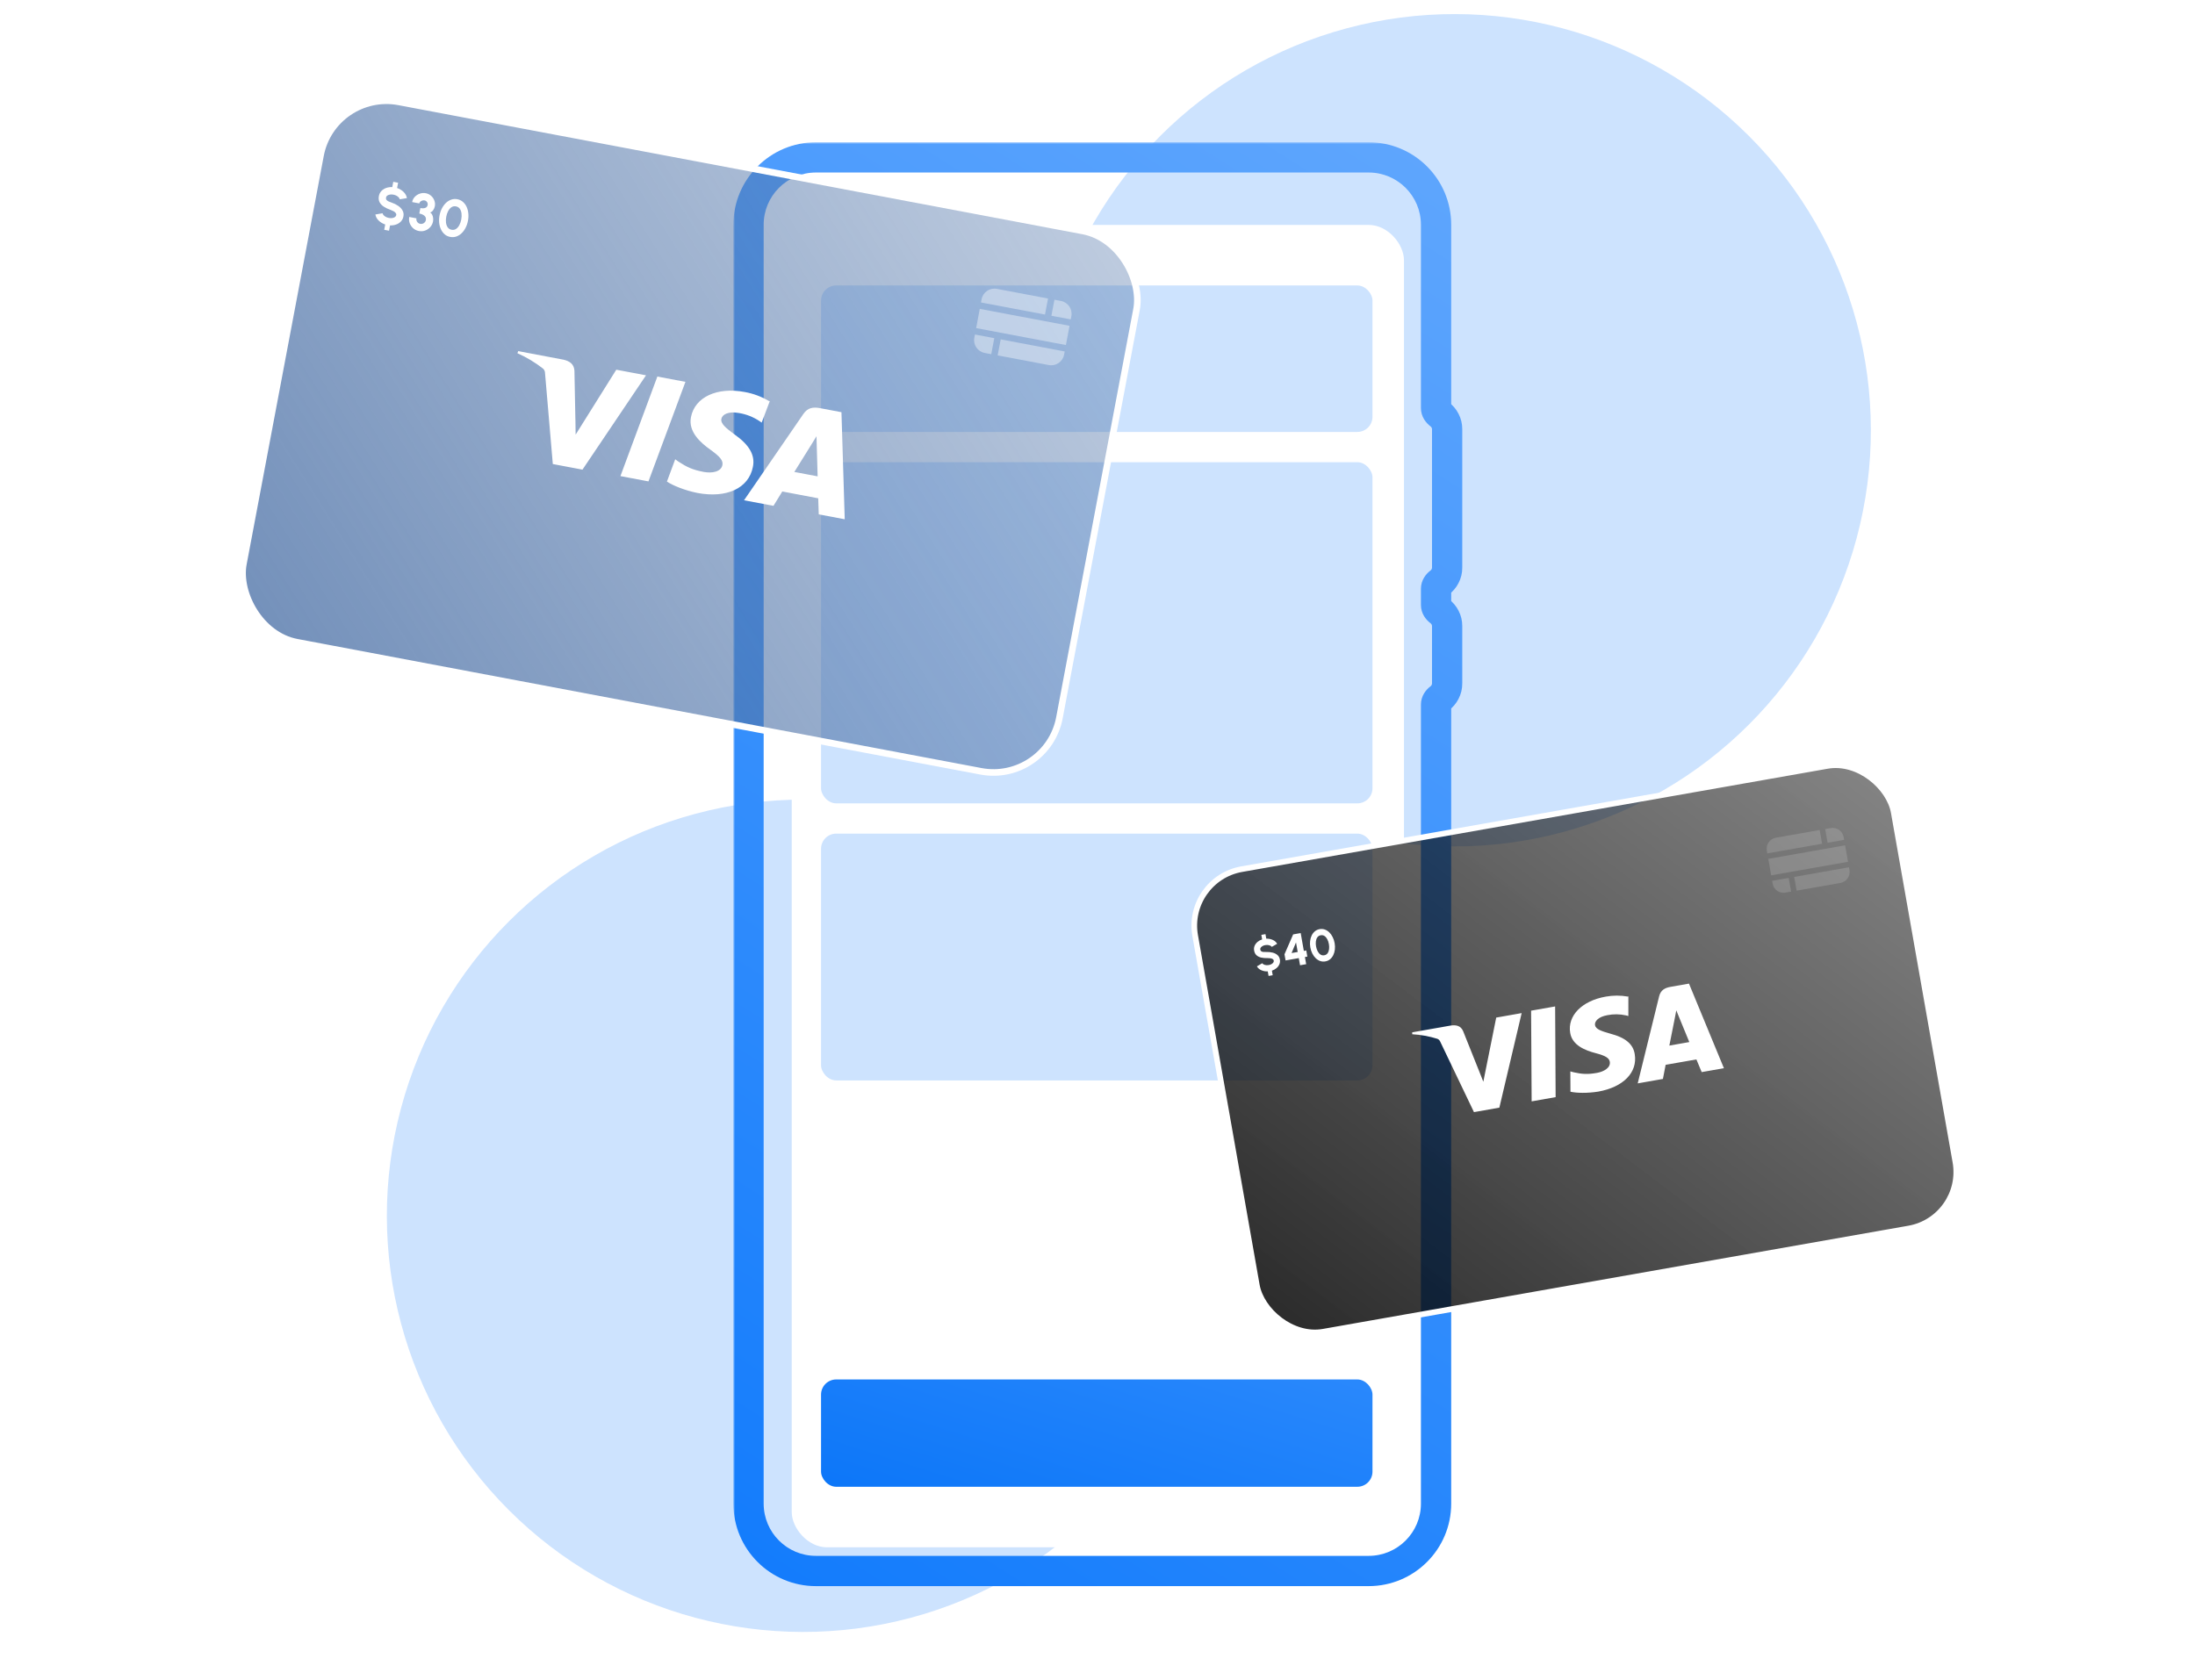 <?xml version="1.0" encoding="utf-8"?>
<svg xmlns="http://www.w3.org/2000/svg" width="580" height="444" viewBox="0 0 580 444" fill="none">
<circle cx="212.223" cy="321.347" r="110" transform="rotate(-105 212.223 321.347)" fill="#CDE3FE"/>
<circle cx="384.352" cy="113.722" r="110" transform="rotate(-105 384.352 113.722)" fill="#CDE3FE"/>
<g filter="url(#filter0_d_4953_205444)">
<rect x="209.205" y="53.512" width="161.776" height="349.525" rx="9.324" fill="white"/>
<rect x="216.951" y="69.513" width="145.71" height="38.717" rx="4" fill="#CDE3FE"/>
<rect x="216.951" y="116.229" width="145.71" height="90.172" rx="4" fill="#CDE3FE"/>
<rect x="216.951" y="214.401" width="145.71" height="65.231" rx="4" fill="#CDE3FE"/>
<rect x="216.951" y="358.674" width="145.71" height="28.363" rx="4" fill="url(#paint0_linear_4953_205444)"/>
</g>
<mask id="path-8-outside-1_4953_205444" maskUnits="userSpaceOnUse" x="193.787" y="37.598" width="193" height="382" fill="black">
<rect fill="white" x="193.787" y="37.598" width="193" height="382"/>
<path fill-rule="evenodd" clip-rule="evenodd" d="M197.787 59.408C197.787 49.572 205.761 41.598 215.597 41.598H361.651C371.487 41.598 379.461 49.572 379.461 59.408V107.851C379.461 108.512 379.865 109.091 380.394 109.486V109.486C381.608 110.391 382.393 111.838 382.393 113.469V150.007C382.393 151.637 381.608 153.084 380.394 153.99V153.99C379.865 154.385 379.461 154.964 379.461 155.625V159.888C379.461 160.549 379.865 161.128 380.394 161.523V161.523C381.608 162.428 382.393 163.875 382.393 165.506V180.616C382.393 182.247 381.608 183.694 380.394 184.599V184.599C379.865 184.994 379.461 185.573 379.461 186.234V397.426C379.461 407.263 371.487 415.236 361.651 415.236H215.597C205.761 415.236 197.787 407.263 197.787 397.426V59.408Z"/>
</mask>
<path d="M215.597 37.598C203.552 37.598 193.787 47.363 193.787 59.408H201.787C201.787 51.781 207.97 45.598 215.597 45.598V37.598ZM361.651 37.598H215.597V45.598H361.651V37.598ZM383.461 59.408C383.461 47.363 373.696 37.598 361.651 37.598V45.598C369.278 45.598 375.461 51.781 375.461 59.408H383.461ZM383.461 107.851V59.408H375.461V107.851H383.461ZM386.393 113.469C386.393 110.523 384.968 107.908 382.787 106.28L378.002 112.691C378.247 112.874 378.393 113.154 378.393 113.469H386.393ZM386.393 150.007V113.469H378.393V150.007H386.393ZM382.787 157.196C384.968 155.567 386.393 152.953 386.393 150.007H378.393C378.393 150.322 378.247 150.601 378.002 150.785L382.787 157.196ZM383.461 159.888V155.625H375.461V159.888H383.461ZM378.002 164.728C378.247 164.911 378.393 165.191 378.393 165.506H386.393C386.393 162.56 384.968 159.945 382.787 158.317L378.002 164.728ZM378.393 165.506V180.616H386.393V165.506H378.393ZM378.393 180.616C378.393 180.931 378.247 181.211 378.002 181.394L382.787 187.805C384.968 186.177 386.393 183.562 386.393 180.616H378.393ZM383.461 397.426V186.234H375.461V397.426H383.461ZM361.651 419.236C373.696 419.236 383.461 409.472 383.461 397.426H375.461C375.461 405.053 369.278 411.236 361.651 411.236V419.236ZM215.597 419.236H361.651V411.236H215.597V419.236ZM193.787 397.426C193.787 409.472 203.552 419.236 215.597 419.236V411.236C207.97 411.236 201.787 405.053 201.787 397.426H193.787ZM193.787 59.408V397.426H201.787V59.408H193.787ZM378.002 181.394C376.866 182.241 375.461 183.879 375.461 186.234H383.461C383.461 186.743 383.302 187.139 383.153 187.385C383.012 187.618 382.868 187.744 382.787 187.805L378.002 181.394ZM375.461 159.888C375.461 162.243 376.866 163.88 378.002 164.728L382.787 158.317C382.868 158.378 383.012 158.504 383.153 158.737C383.302 158.983 383.461 159.379 383.461 159.888H375.461ZM378.002 150.785C376.866 151.632 375.461 153.27 375.461 155.625H383.461C383.461 156.133 383.302 156.53 383.153 156.776C383.012 157.009 382.868 157.135 382.787 157.196L378.002 150.785ZM375.461 107.851C375.461 110.206 376.866 111.844 378.002 112.691L382.787 106.28C382.868 106.341 383.012 106.467 383.153 106.7C383.302 106.946 383.461 107.342 383.461 107.851H375.461Z" fill="url(#paint1_linear_4953_205444)" mask="url(#path-8-outside-1_4953_205444)"/>
<g clip-path="url(#clip0_4953_205444)">
<rect x="87.979" y="23.644" width="219.434" height="145.339" rx="17.753" transform="rotate(10.689 87.979 23.644)" fill="url(#paint2_linear_4953_205444)"/>
<path d="M203.225 106.017C201.245 104.841 199.07 104.028 196.804 103.616C189.484 102.234 183.618 104.946 182.583 110.232C181.803 114.112 185.109 117.006 187.677 118.836C190.312 120.717 191.118 121.741 190.884 122.933C190.522 124.746 188.079 125.138 185.952 124.736C183.029 124.184 181.509 123.476 179.245 121.992L178.415 121.394L176.226 127.292C177.866 128.369 180.953 129.611 184.255 130.291C192.037 131.76 197.816 129.055 198.938 123.435C199.588 120.34 198.018 117.614 194.148 114.874C191.81 113.13 190.372 111.987 190.613 110.71C190.826 109.58 192.422 108.631 195.282 109.17C197.193 109.484 199.017 110.198 200.633 111.266L201.262 111.702L203.412 106.01L203.225 106.017V106.017ZM222.344 108.948L216.625 107.869C214.846 107.533 213.413 107.77 212.302 109.389L196.601 132.228L204.383 133.697L206.709 129.905L216.205 131.707C216.249 132.705 216.346 135.955 216.346 135.955L223.209 137.25L222.344 108.948V108.948ZM173.701 99.53L181.117 100.93L171.347 127.238L163.94 125.84L173.702 99.521L173.701 99.53V99.53ZM152.047 110.959L152.103 114.879L162.847 97.718L170.702 99.201L153.91 124.132L146.073 122.653L144.005 98.468C143.972 98.07 143.79 97.698 143.495 97.429C141.411 95.801 139.136 94.434 136.72 93.36L136.929 92.807L148.865 95.06C150.472 95.43 151.68 96.184 151.788 97.995L152.04 110.972L152.042 110.958L152.047 110.959ZM209.886 124.748L214.277 117.702C214.224 117.778 215.181 116.248 215.749 115.298L215.814 117.741L216.049 125.907L209.882 124.742L209.881 124.747L209.886 124.748Z" fill="white"/>
<rect x="87.979" y="23.644" width="219.434" height="145.339" rx="17.753" transform="rotate(10.689 87.979 23.644)" stroke="white" stroke-width="1.746"/>
<path d="M103.938 51.449C103.646 51.389 103.359 51.38 103.076 51.421C102.798 51.464 102.559 51.549 102.36 51.677C102.165 51.806 102.048 51.974 102.009 52.179C101.958 52.45 101.998 52.668 102.127 52.834C102.258 52.996 102.447 53.134 102.696 53.247C102.95 53.357 103.231 53.464 103.538 53.57C104.17 53.788 104.737 54.073 105.239 54.424C105.742 54.77 106.12 55.178 106.373 55.647C106.631 56.113 106.705 56.636 106.595 57.218C106.496 57.744 106.272 58.187 105.925 58.548C105.583 58.905 105.16 59.172 104.658 59.347C104.16 59.523 103.63 59.598 103.066 59.572L102.8 60.979L101.524 60.738L101.789 59.331C101.12 59.11 100.545 58.767 100.064 58.302C99.584 57.837 99.292 57.298 99.189 56.687L101.091 56.364C101.13 56.612 101.303 56.861 101.612 57.108C101.921 57.352 102.309 57.517 102.776 57.605C103.074 57.662 103.361 57.671 103.638 57.633C103.921 57.592 104.157 57.506 104.348 57.376C104.543 57.247 104.66 57.075 104.701 56.86C104.742 56.645 104.688 56.45 104.541 56.275C104.4 56.097 104.204 55.942 103.954 55.809C103.709 55.678 103.451 55.562 103.18 55.464C102.508 55.233 101.919 54.954 101.412 54.626C100.911 54.294 100.54 53.9 100.299 53.442C100.06 52.98 99.998 52.44 100.115 51.822C100.215 51.291 100.437 50.845 100.78 50.483C101.127 50.122 101.55 49.854 102.048 49.678C102.55 49.502 103.085 49.428 103.654 49.455L103.918 48.055L105.194 48.296L104.93 49.696C105.586 49.914 106.155 50.259 106.64 50.729C107.129 51.201 107.422 51.746 107.518 52.366L105.619 52.676C105.58 52.427 105.406 52.183 105.096 51.945C104.786 51.701 104.4 51.536 103.938 51.449ZM110.688 61.061C110.111 60.952 109.611 60.713 109.188 60.344C108.766 59.971 108.457 59.521 108.263 58.996C108.072 58.472 108.032 57.922 108.141 57.346L110.035 57.703C109.972 58.037 110.036 58.348 110.228 58.635C110.425 58.924 110.697 59.101 111.045 59.166C111.384 59.23 111.7 59.164 111.992 58.968C112.285 58.773 112.463 58.508 112.526 58.173C112.613 57.716 112.494 57.34 112.17 57.047C111.851 56.755 111.394 56.553 110.799 56.44L111.073 54.992C111.603 55.092 112.04 55.077 112.382 54.948C112.725 54.813 112.931 54.559 113.002 54.183C113.055 53.904 113 53.645 112.836 53.406C112.673 53.166 112.452 53.02 112.173 52.968C111.985 52.932 111.791 52.945 111.589 53.007C111.389 53.064 111.215 53.159 111.066 53.292C110.924 53.421 110.834 53.58 110.799 53.767L108.905 53.41C109.006 52.875 109.24 52.414 109.606 52.028C109.974 51.638 110.415 51.357 110.931 51.184C111.448 51.007 111.974 50.968 112.51 51.069C113.036 51.169 113.496 51.391 113.891 51.735C114.29 52.081 114.583 52.501 114.769 52.996C114.956 53.486 114.998 54.001 114.897 54.541C114.832 54.884 114.688 55.217 114.466 55.54C114.25 55.859 113.981 56.065 113.661 56.156C113.899 56.3 114.08 56.505 114.206 56.77C114.336 57.032 114.417 57.32 114.448 57.633C114.484 57.944 114.475 58.243 114.421 58.531C114.313 59.103 114.07 59.6 113.692 60.021C113.319 60.439 112.868 60.745 112.338 60.939C111.814 61.129 111.264 61.169 110.688 61.061ZM118.966 62.623C118.412 62.519 117.929 62.295 117.515 61.951C117.107 61.604 116.779 61.17 116.531 60.65C116.283 60.129 116.125 59.552 116.055 58.918C115.986 58.279 116.016 57.617 116.145 56.93C116.275 56.244 116.488 55.618 116.784 55.054C117.081 54.484 117.44 54.002 117.86 53.608C118.281 53.213 118.744 52.931 119.25 52.761C119.761 52.587 120.293 52.553 120.847 52.657C121.401 52.762 121.882 52.988 122.29 53.335C122.699 53.678 123.028 54.109 123.275 54.63C123.523 55.15 123.679 55.73 123.744 56.367C123.813 57.001 123.784 57.661 123.654 58.348C123.524 59.034 123.311 59.662 123.014 60.231C122.723 60.797 122.367 61.277 121.946 61.672C121.526 62.066 121.062 62.351 120.555 62.525C120.049 62.695 119.52 62.728 118.966 62.623ZM119.324 60.729C119.777 60.814 120.175 60.738 120.518 60.499C120.867 60.262 121.156 59.921 121.387 59.476C121.618 59.032 121.783 58.544 121.883 58.013C121.989 57.451 122.011 56.922 121.948 56.426C121.89 55.932 121.741 55.518 121.501 55.183C121.261 54.844 120.924 54.634 120.49 54.552C120.037 54.466 119.634 54.542 119.281 54.779C118.933 55.016 118.643 55.357 118.413 55.802C118.182 56.246 118.016 56.734 117.916 57.265C117.816 57.795 117.792 58.31 117.845 58.808C117.904 59.302 118.051 59.726 118.288 60.078C118.53 60.427 118.875 60.644 119.324 60.729Z" fill="white"/>
<path fill-rule="evenodd" clip-rule="evenodd" d="M277.821 83.456L282.932 84.421L283.092 83.574C283.445 81.703 282.215 79.899 280.343 79.546L278.62 79.221L277.821 83.456ZM276.926 78.901L263.4 76.348C261.529 75.995 259.725 77.226 259.372 79.097L259.212 79.944L276.126 83.137L276.926 78.901ZM258.892 81.638L257.933 86.721L281.653 91.198L282.612 86.115L258.892 81.638ZM257.613 88.415L262.727 89.38L261.927 93.617L260.202 93.291C258.331 92.938 257.1 91.134 257.453 89.263L257.613 88.415ZM263.621 93.936L264.421 89.7L281.333 92.892L281.173 93.74C280.82 95.612 279.017 96.842 277.145 96.489L263.621 93.936Z" fill="white" fill-opacity="0.4"/>
</g>
<g clip-path="url(#clip1_4953_205444)">
<rect x="313.176" y="232.362" width="187.44" height="124.148" rx="15.164" transform="rotate(-10 313.176 232.362)" fill="url(#paint3_linear_4953_205444)"/>
<path d="M430.127 263.408C428.189 263.066 426.206 263.072 424.271 263.427C418.004 264.532 414.135 268.469 414.903 273.006C415.451 276.342 418.966 277.657 421.571 278.344C424.244 279.052 425.197 279.627 425.369 280.65C425.628 282.208 423.794 283.258 421.973 283.579C419.47 284.021 418.042 283.913 415.785 283.411L414.941 283.184L414.972 288.557C416.607 288.923 419.449 288.983 422.293 288.531C428.954 287.356 432.756 283.451 431.957 278.621C431.543 275.952 429.466 274.246 425.546 273.225C423.151 272.537 421.657 272.057 421.465 270.965C421.294 269.997 422.283 268.757 424.731 268.325C426.353 267.999 428.026 268.019 429.64 268.384L430.273 268.543L430.274 263.346L430.127 263.408V263.408ZM446.29 259.981L441.394 260.844C439.87 261.113 438.797 261.734 438.398 263.363L432.743 286.353L439.405 285.178L440.12 281.446L448.252 280.02C448.588 280.805 449.647 283.372 449.647 283.372L455.521 282.336L446.29 259.981V259.981ZM404.576 267.134L410.924 266.015L411.056 289.987L404.716 291.105L404.574 267.126L404.576 267.134V267.134ZM390.721 282.802L391.949 285.917L395.356 268.962L402.08 267.776L396.185 292.766L389.476 293.949L380.525 275.248C380.379 274.939 380.121 274.697 379.804 274.571C377.648 273.899 375.417 273.493 373.162 273.364L373.162 272.859L383.38 271.057C384.776 270.868 385.969 271.106 386.602 272.52L390.719 282.815L390.717 282.803L390.721 282.802ZM441.102 276.366L442.484 269.411C442.466 269.487 442.768 267.976 442.936 267.045L443.725 268.978L446.377 275.432L441.098 276.363L441.098 276.367L441.102 276.366Z" fill="white"/>
<rect x="313.176" y="232.362" width="187.44" height="124.148" rx="15.164" transform="rotate(-10 313.176 232.362)" stroke="white" stroke-width="1.492"/>
<path d="M334.331 249.805C334.08 249.845 333.847 249.924 333.634 250.043C333.425 250.16 333.259 250.301 333.139 250.463C333.022 250.625 332.979 250.794 333.01 250.971C333.051 251.202 333.148 251.364 333.302 251.458C333.455 251.548 333.648 251.601 333.881 251.617C334.117 251.628 334.374 251.629 334.651 251.62C335.222 251.604 335.761 251.661 336.268 251.789C336.775 251.914 337.2 252.126 337.544 252.425C337.89 252.719 338.108 253.115 338.195 253.613C338.275 254.063 338.23 254.485 338.061 254.878C337.895 255.267 337.638 255.607 337.29 255.899C336.945 256.19 336.544 256.41 336.086 256.559L336.298 257.764L335.205 257.956L334.993 256.752C334.391 256.777 333.828 256.677 333.304 256.45C332.779 256.223 332.384 255.881 332.117 255.423L333.539 254.591C333.645 254.778 333.859 254.924 334.18 255.029C334.501 255.13 334.861 255.146 335.26 255.075C335.515 255.03 335.747 254.951 335.958 254.837C336.171 254.719 336.334 254.579 336.447 254.418C336.564 254.256 336.606 254.083 336.574 253.898C336.541 253.714 336.44 253.575 336.27 253.48C336.102 253.38 335.899 253.315 335.66 253.284C335.424 253.253 335.183 253.239 334.937 253.242C334.331 253.26 333.775 253.215 333.271 253.105C332.771 252.992 332.355 252.788 332.025 252.495C331.694 252.198 331.482 251.785 331.388 251.257C331.308 250.802 331.351 250.379 331.516 249.986C331.685 249.593 331.941 249.251 332.286 248.96C332.634 248.668 333.04 248.447 333.502 248.297L333.291 247.098L334.383 246.906L334.595 248.104C335.184 248.081 335.744 248.184 336.273 248.414C336.806 248.643 337.205 248.991 337.469 249.457L336.044 250.278C335.939 250.091 335.726 249.949 335.406 249.851C335.085 249.751 334.727 249.735 334.331 249.805ZM343.521 255.133L343.187 253.241L339.697 253.857L339.41 252.229L341.7 246.973L343.692 246.621L344.523 251.334L345.163 251.221L345.449 252.842L344.809 252.955L345.143 254.847L343.521 255.133ZM341.284 251.899L342.901 251.62L342.451 249.1L341.284 251.899ZM350.206 254.112C349.732 254.196 349.278 254.162 348.843 254.013C348.412 253.859 348.019 253.611 347.664 253.27C347.309 252.928 347.008 252.515 346.761 252.029C346.513 251.54 346.337 251.002 346.234 250.414C346.13 249.826 346.111 249.262 346.178 248.721C346.243 248.177 346.384 247.683 346.601 247.241C346.818 246.799 347.103 246.434 347.456 246.145C347.812 245.852 348.227 245.664 348.701 245.581C349.175 245.497 349.628 245.532 350.059 245.686C350.489 245.837 350.882 246.083 351.237 246.424C351.592 246.765 351.892 247.181 352.135 247.671C352.383 248.156 352.558 248.693 352.662 249.281C352.765 249.868 352.784 250.434 352.719 250.979C352.656 251.519 352.517 252.01 352.3 252.452C352.083 252.894 351.799 253.262 351.446 253.554C351.093 253.842 350.68 254.028 350.206 254.112ZM349.92 252.49C350.308 252.422 350.603 252.241 350.805 251.946C351.012 251.651 351.14 251.292 351.19 250.867C351.241 250.442 351.226 250.002 351.146 249.548C351.061 249.066 350.918 248.637 350.719 248.26C350.523 247.883 350.279 247.597 349.986 247.402C349.692 247.203 349.359 247.137 348.987 247.202C348.6 247.271 348.3 247.453 348.09 247.748C347.884 248.043 347.755 248.403 347.705 248.828C347.655 249.253 347.669 249.692 347.75 250.147C347.83 250.601 347.966 251.019 348.159 251.401C348.354 251.779 348.6 252.073 348.896 252.283C349.195 252.489 349.536 252.558 349.92 252.49Z" fill="white"/>
<path fill-rule="evenodd" clip-rule="evenodd" d="M482.913 222.754L487.291 221.982L487.163 221.257C486.881 219.655 485.353 218.585 483.751 218.868L482.274 219.128L482.913 222.754ZM480.823 219.384L469.247 221.425C467.644 221.708 466.575 223.235 466.857 224.837L466.985 225.563L481.463 223.01L480.823 219.384ZM467.241 227.013L468.008 231.364L488.314 227.783L487.547 223.433L467.241 227.013ZM468.264 232.814L472.64 232.043L473.28 235.669L471.804 235.929C470.202 236.212 468.674 235.142 468.392 233.54L468.264 232.814ZM474.73 235.413L474.091 231.787L488.57 229.234L488.698 229.96C488.98 231.562 487.91 233.089 486.308 233.372L474.73 235.413Z" fill="white" fill-opacity="0.15"/>
</g>
<defs>
<filter id="filter0_d_4953_205444" x="174.459" y="24.703" width="231.268" height="419.017" filterUnits="userSpaceOnUse" color-interpolation-filters="sRGB">
<feFlood flood-opacity="0" result="BackgroundImageFix"/>
<feColorMatrix in="SourceAlpha" type="matrix" values="0 0 0 0 0 0 0 0 0 0 0 0 0 0 0 0 0 0 127 0" result="hardAlpha"/>
<feMorphology radius="11.873" operator="erode" in="SourceAlpha" result="effect1_dropShadow_4953_205444"/>
<feOffset dy="5.937"/>
<feGaussianBlur stdDeviation="23.31"/>
<feColorMatrix type="matrix" values="0 0 0 0 0.012 0 0 0 0 0.451 0 0 0 0 0.988 0 0 0 0.4 0"/>
<feBlend mode="normal" in2="BackgroundImageFix" result="effect1_dropShadow_4953_205444"/>
<feBlend mode="normal" in="SourceGraphic" in2="effect1_dropShadow_4953_205444" result="shape"/>
</filter>
<linearGradient id="paint0_linear_4953_205444" x1="388.044" y1="339.562" x2="350.325" y2="459.163" gradientUnits="userSpaceOnUse">
<stop stop-color="#358FFD"/>
<stop offset="1" stop-color="#006FF7"/>
</linearGradient>
<linearGradient id="paint1_linear_4953_205444" x1="104.467" y1="-195.218" x2="-191.469" y2="271.514" gradientUnits="userSpaceOnUse">
<stop stop-color="#358FFD"/>
<stop offset="0" stop-color="#68ABFD"/>
<stop offset="1" stop-color="#0373FC"/>
</linearGradient>
<linearGradient id="paint2_linear_4953_205444" x1="346.992" y1="-76.492" x2="6.976" y2="239.088" gradientUnits="userSpaceOnUse">
<stop stop-color="#5276AA" stop-opacity="0.2"/>
<stop offset="1" stop-color="#5276AA"/>
</linearGradient>
<linearGradient id="paint3_linear_4953_205444" x1="534.155" y1="147.092" x2="243.714" y2="416.66" gradientUnits="userSpaceOnUse">
<stop stop-color="#1C1C1C" stop-opacity="0.4"/>
<stop offset="1"/>
</linearGradient>
<clipPath id="clip0_4953_205444">
<rect width="221.18" height="147.085" fill="white" transform="translate(87.283 22.624) rotate(10.689)"/>
</clipPath>
<clipPath id="clip1_4953_205444">
<rect width="188.932" height="125.639" fill="white" transform="translate(312.312 231.757) rotate(-10)"/>
</clipPath>
</defs>
</svg>